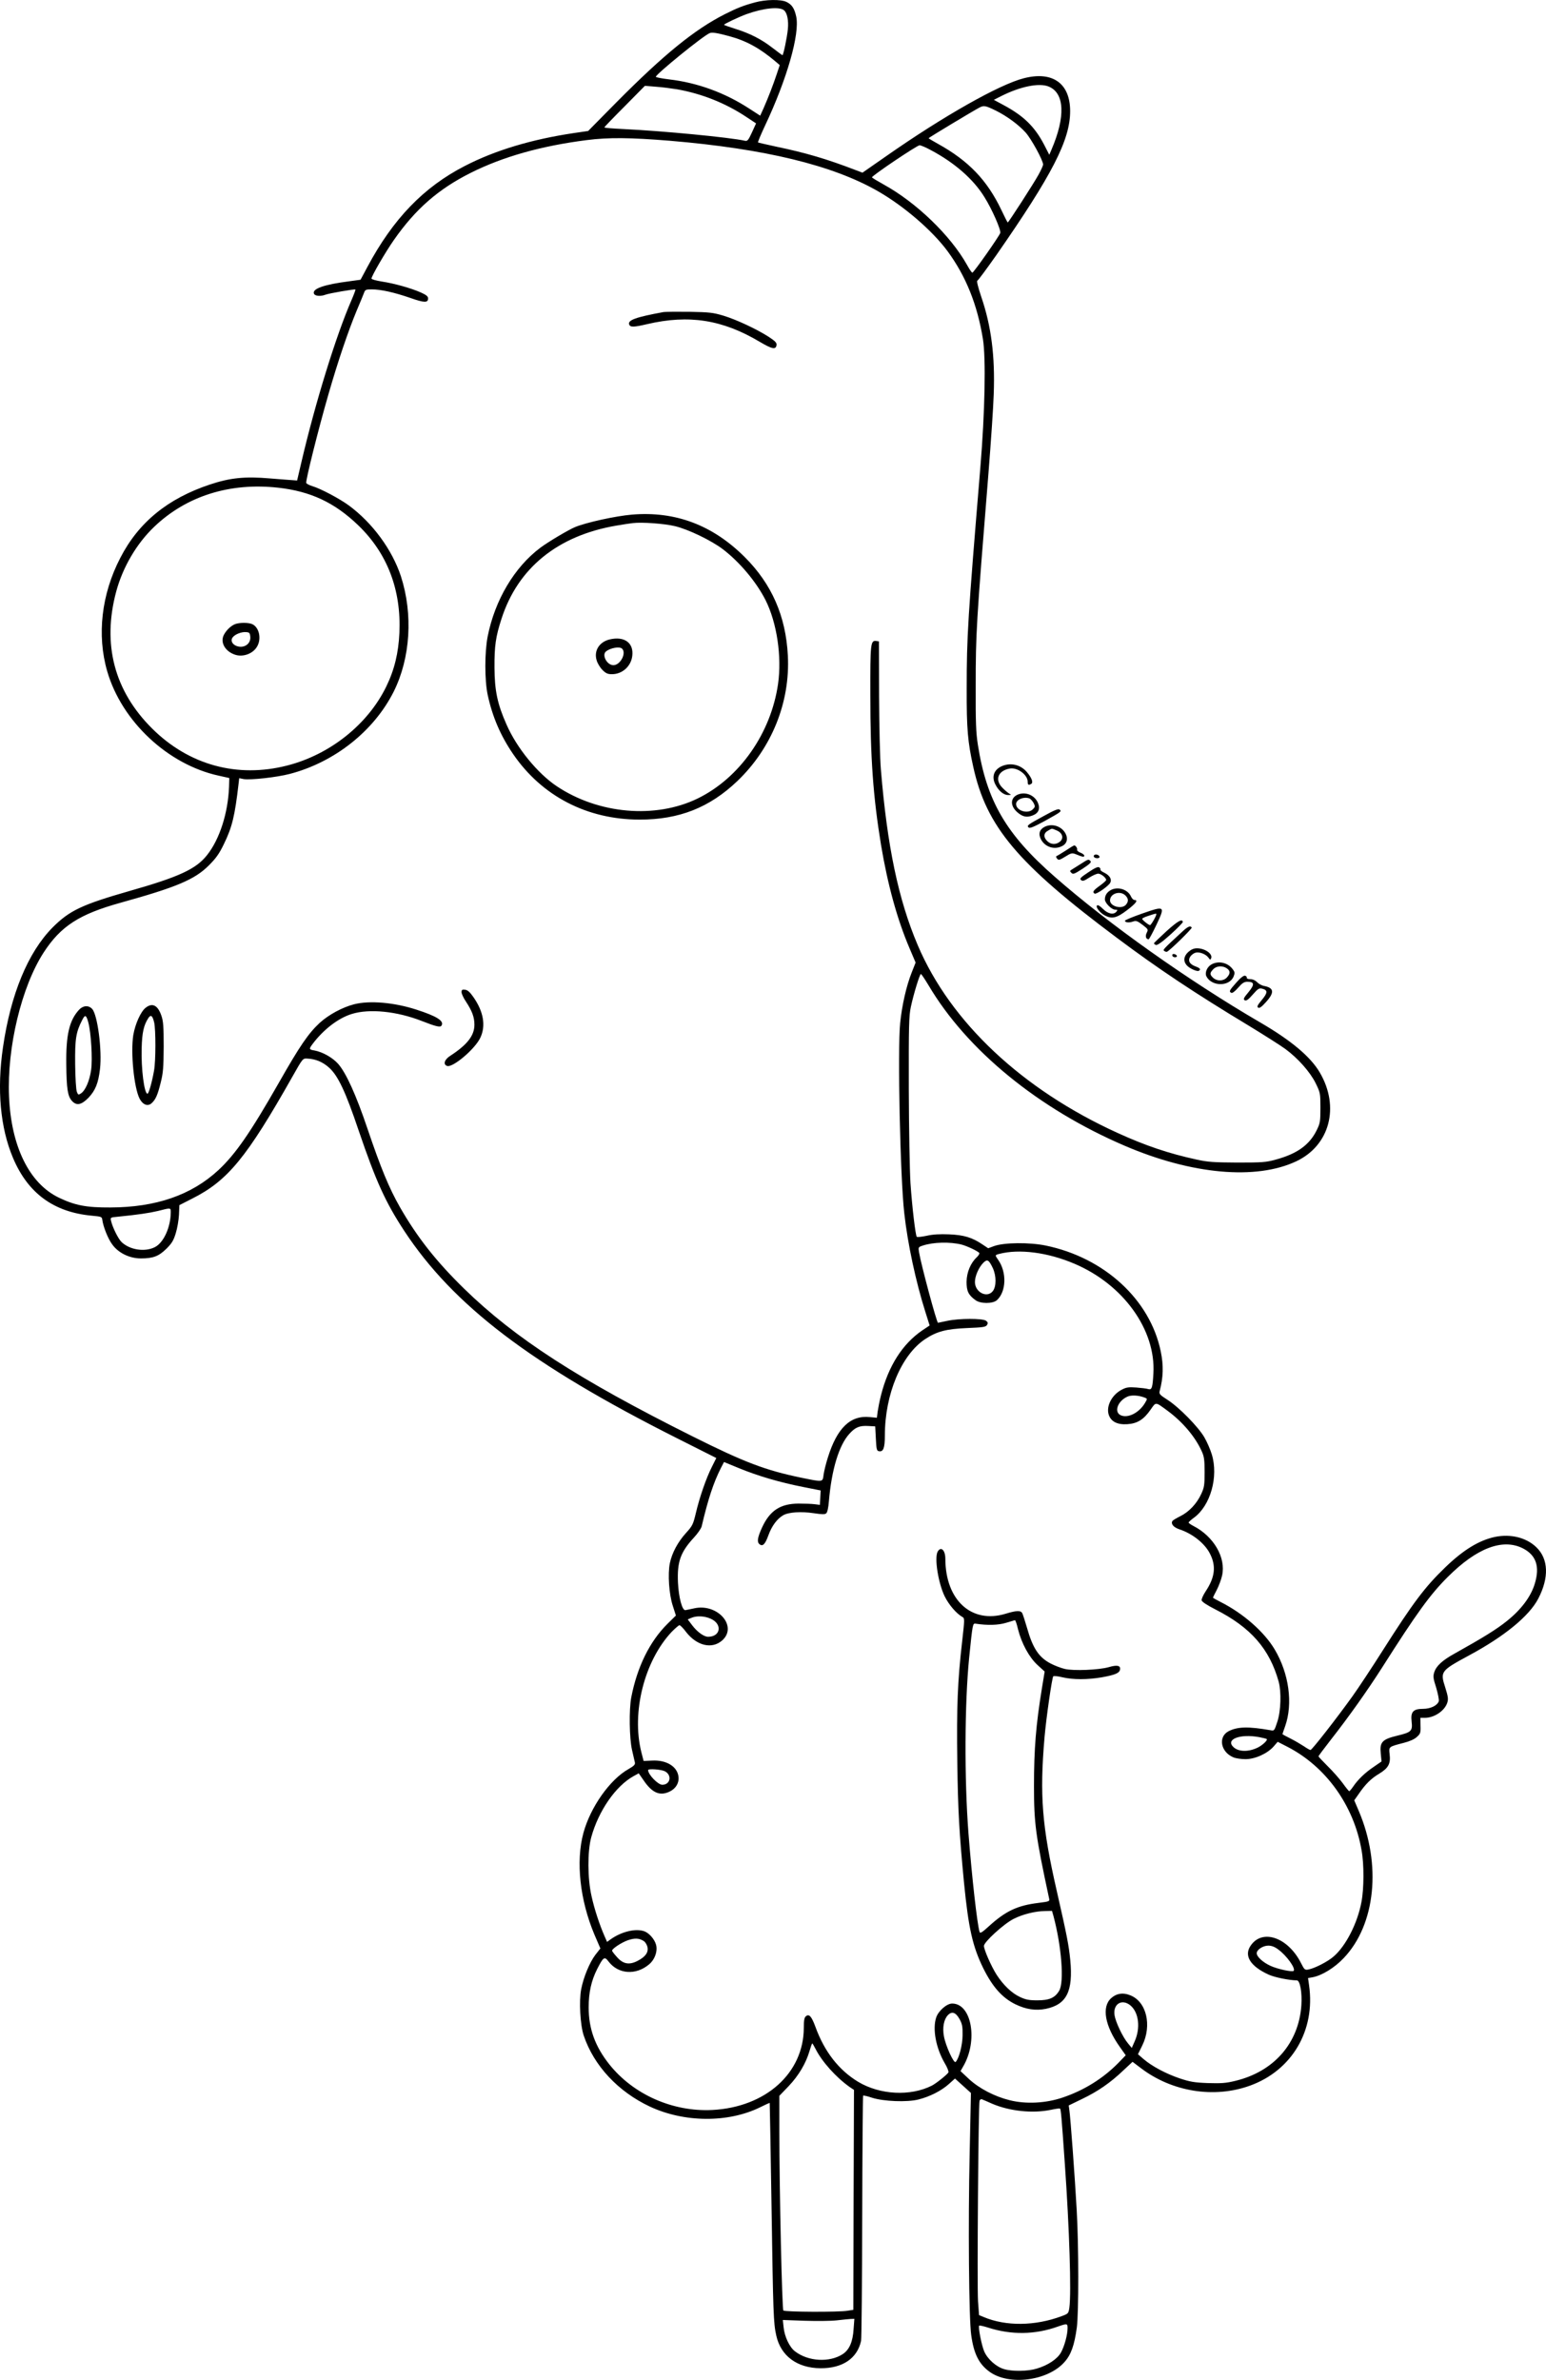 <?xml version="1.0" encoding="UTF-8"?>
<svg xmlns="http://www.w3.org/2000/svg" version="1.0" viewBox="0 0 1201.544 1849.309" preserveAspectRatio="xMidYMid meet">
  <g transform="translate(-58.289,1938.887) scale(0.1,-0.1)" fill="#000000" stroke="none">
    <path d="M6450 19370 c-93 -25 -139 -44 -233 -91 -235 -119 -473 -312 -843 -685 l-220 -223 -110 -16 c-329 -49 -613 -134 -849 -256 -319 -164 -557 -410 -757 -785 l-53 -99 -88 -12 c-196 -25 -289 -58 -274 -96 7 -19 51 -23 90 -8 29 11 227 45 232 40 2 -3 -12 -40 -31 -84 -119 -273 -281 -797 -388 -1255 l-34 -145 -28 2 c-16 1 -98 7 -182 14 -195 17 -311 5 -467 -47 -328 -109 -555 -294 -697 -570 -147 -283 -183 -601 -102 -881 113 -390 472 -726 868 -812 l81 -18 -2 -69 c-8 -203 -73 -407 -171 -530 -85 -108 -216 -169 -603 -279 -370 -106 -467 -152 -599 -285 -190 -193 -324 -517 -384 -930 -48 -327 -21 -625 78 -859 116 -275 317 -422 613 -449 74 -7 78 -8 81 -32 7 -53 44 -147 77 -191 48 -67 135 -109 223 -109 96 0 139 17 199 76 42 42 55 64 72 120 12 38 23 103 25 144 l3 74 100 51 c276 139 423 318 780 950 78 138 79 140 113 138 66 -3 121 -26 171 -71 69 -62 128 -187 229 -487 135 -396 208 -557 354 -780 382 -581 986 -1041 2118 -1611 l308 -155 -34 -68 c-44 -86 -97 -240 -125 -360 -21 -88 -26 -99 -77 -155 -63 -70 -108 -153 -125 -234 -17 -84 -7 -241 23 -332 l24 -75 -66 -65 c-138 -137 -235 -334 -281 -571 -18 -95 -15 -318 6 -409 9 -41 19 -84 22 -96 4 -17 -6 -27 -49 -52 -145 -81 -297 -297 -351 -497 -60 -222 -27 -522 86 -790 l46 -107 -40 -51 c-44 -59 -91 -172 -109 -265 -18 -92 -8 -280 20 -362 79 -234 267 -435 514 -551 268 -125 609 -127 857 -5 40 20 73 35 74 33 1 -1 7 -357 14 -792 13 -851 15 -916 37 -1015 35 -159 163 -253 344 -254 171 -1 285 76 315 212 4 18 8 454 9 967 1 514 5 937 7 939 3 3 34 -4 69 -16 91 -29 272 -36 360 -14 89 22 179 68 237 120 l48 43 62 -56 62 -56 -10 -475 c-12 -525 -6 -1281 12 -1405 20 -147 60 -226 142 -286 151 -110 452 -72 582 74 52 57 78 131 97 270 15 117 15 632 -1 912 -14 254 -49 726 -57 776 l-5 37 103 50 c122 58 223 128 321 222 l72 67 65 -49 c241 -184 569 -237 848 -136 326 118 509 429 459 779 l-8 57 35 6 c74 14 171 74 242 149 248 260 295 727 117 1144 l-35 82 33 47 c53 78 97 122 161 160 72 44 90 78 81 152 -7 59 -8 57 111 88 43 11 81 27 100 45 28 25 31 32 29 88 l-1 61 34 0 c74 0 154 54 175 117 9 29 7 47 -16 120 -40 123 -35 129 185 248 275 148 467 305 538 441 85 163 80 308 -14 399 -78 76 -200 106 -322 81 -123 -26 -245 -100 -386 -236 -160 -154 -251 -276 -485 -644 -83 -131 -190 -293 -238 -360 -122 -170 -314 -416 -325 -416 -5 0 -28 13 -51 29 -23 15 -70 43 -104 60 -35 17 -63 33 -63 34 0 1 9 29 21 62 62 176 30 409 -81 596 -81 137 -245 281 -422 370 -32 16 -58 31 -58 33 0 2 13 29 29 59 16 31 35 81 42 113 31 139 -65 304 -223 385 -21 11 -38 23 -37 27 0 4 19 21 41 37 129 94 192 319 139 492 -11 37 -37 97 -58 133 -47 81 -196 233 -286 291 -61 39 -67 46 -61 69 28 105 31 198 8 308 -83 402 -438 728 -894 822 -127 26 -323 24 -401 -4 l-46 -17 -45 30 c-80 54 -143 73 -258 78 -72 3 -127 0 -175 -11 -38 -8 -73 -12 -77 -8 -10 11 -36 228 -49 417 -6 94 -12 422 -13 730 -1 497 1 569 16 640 22 102 69 255 78 255 4 0 30 -39 59 -87 299 -506 856 -961 1526 -1248 520 -223 1020 -268 1333 -120 260 123 339 423 182 690 -72 123 -224 250 -465 390 -556 324 -1177 764 -1595 1131 -379 331 -529 590 -597 1024 -15 95 -18 176 -17 455 0 414 4 482 99 1655 19 239 38 516 41 615 11 297 -19 530 -97 758 -26 78 -37 123 -30 125 6 2 71 90 145 195 437 628 576 898 576 1122 0 216 -136 313 -359 256 -191 -48 -630 -297 -1074 -608 l-181 -126 -45 17 c-234 90 -394 137 -629 186 -73 16 -135 30 -138 32 -2 3 22 61 54 129 171 362 272 714 243 849 -14 64 -34 94 -76 114 -44 21 -161 19 -245 -4z m226 -61 c25 -20 37 -80 30 -148 -7 -68 -35 -201 -42 -201 -2 0 -36 25 -76 56 -89 69 -176 113 -291 149 -48 15 -87 29 -87 31 0 7 115 61 175 83 131 47 255 60 291 30z m-426 -201 c133 -36 237 -93 359 -196 l34 -29 -23 -69 c-26 -79 -66 -183 -103 -267 l-26 -57 -85 55 c-189 123 -401 201 -623 227 -57 7 -103 16 -103 20 0 20 375 325 420 340 19 7 57 1 150 -24z m2484 -392 c123 -51 131 -234 21 -490 l-17 -40 -41 80 c-73 139 -158 222 -312 305 l-78 42 57 29 c149 75 296 105 370 74z m-2889 -21 c191 -34 374 -106 537 -214 l77 -51 -32 -70 c-28 -61 -35 -69 -54 -65 -114 26 -644 77 -945 91 -82 4 -148 9 -148 13 0 3 71 77 158 164 l157 159 85 -7 c47 -3 121 -13 165 -20z m2480 -167 c86 -43 175 -109 229 -169 44 -49 136 -217 136 -249 0 -7 -16 -43 -36 -79 -36 -66 -233 -371 -239 -371 -2 0 -24 43 -49 96 -111 233 -255 383 -493 515 -40 22 -73 42 -73 44 0 4 344 211 395 238 34 18 47 16 130 -25z m-2535 -233 c737 -62 1265 -190 1618 -393 203 -117 421 -305 540 -466 142 -194 230 -412 274 -681 24 -147 16 -568 -20 -1000 -97 -1168 -106 -1313 -106 -1715 -1 -316 8 -416 51 -610 102 -465 344 -752 1118 -1330 319 -239 608 -431 1021 -680 120 -73 249 -155 286 -182 99 -73 192 -178 236 -266 36 -74 37 -78 37 -191 0 -108 -2 -120 -29 -175 -56 -114 -152 -183 -318 -228 -75 -21 -104 -23 -298 -23 -183 1 -230 4 -316 23 -217 47 -398 108 -615 207 -741 337 -1299 861 -1553 1458 -151 354 -238 771 -287 1367 -7 80 -13 336 -14 570 l-1 425 -21 3 c-44 6 -47 -18 -46 -418 0 -491 22 -793 83 -1166 52 -311 126 -579 221 -802 l48 -113 -30 -76 c-42 -105 -76 -256 -90 -393 -21 -208 0 -1203 32 -1480 26 -235 90 -533 163 -763 l34 -108 -57 -38 c-154 -105 -263 -276 -321 -504 -11 -43 -22 -100 -26 -127 l-6 -48 -54 5 c-151 16 -255 -83 -327 -314 -14 -44 -29 -104 -33 -132 -8 -61 -1 -60 -173 -25 -280 58 -441 119 -847 322 -888 444 -1378 761 -1773 1146 -220 215 -365 400 -499 633 -86 151 -149 304 -253 611 -89 264 -166 433 -228 504 -44 49 -120 92 -184 104 -43 7 -44 11 -15 50 84 112 200 202 306 234 136 42 349 21 543 -55 110 -43 144 -51 153 -36 23 36 -35 73 -197 125 -170 55 -361 72 -482 41 -90 -23 -198 -81 -268 -145 -87 -81 -154 -178 -317 -465 -222 -389 -337 -555 -470 -679 -210 -194 -485 -289 -840 -290 -185 -1 -274 16 -399 76 -230 110 -372 398 -388 788 -16 381 97 851 269 1117 133 205 277 298 598 387 436 121 576 180 686 290 56 56 81 91 117 166 64 131 85 218 114 468 l5 44 34 -7 c52 -9 255 13 359 40 348 91 654 333 808 640 130 261 151 600 56 895 -68 207 -221 416 -406 552 -71 52 -218 130 -282 149 -23 7 -45 18 -48 25 -6 17 95 421 172 687 74 258 155 496 220 652 26 61 51 122 57 138 9 25 14 27 61 27 71 0 173 -23 298 -66 110 -39 139 -39 139 -4 0 16 -14 27 -56 46 -77 34 -205 70 -303 85 -44 7 -81 17 -81 23 0 19 109 207 175 301 167 239 344 394 595 520 251 126 549 210 902 255 171 22 340 20 648 -5z m2026 -72 c184 -97 333 -227 418 -366 59 -94 129 -254 123 -278 -6 -23 -207 -309 -217 -309 -5 0 -24 28 -43 63 -128 227 -392 482 -646 622 -50 28 -91 52 -91 56 0 13 350 249 370 249 9 0 48 -16 86 -37z m-5070 -2624 c250 -28 437 -115 620 -291 227 -218 336 -502 321 -837 -7 -156 -39 -288 -102 -417 -143 -294 -437 -529 -771 -614 -387 -99 -763 4 -1048 287 -295 293 -390 655 -280 1065 51 189 158 372 295 503 251 240 589 346 965 304z m-836 -5631 c-1 -116 -55 -235 -123 -270 -78 -40 -195 -22 -259 39 -26 25 -70 113 -82 165 -6 26 -5 27 51 32 161 16 246 29 314 45 101 26 99 26 99 -11z m6145 -250 c43 -11 130 -52 139 -66 3 -5 -6 -20 -20 -33 -48 -45 -78 -117 -79 -191 0 -72 14 -102 69 -142 38 -29 134 -29 166 -1 74 66 79 218 10 315 -25 36 -25 36 8 45 156 41 379 12 585 -76 380 -161 634 -514 614 -853 -6 -111 -12 -130 -41 -121 -11 4 -53 9 -92 12 -59 4 -77 2 -111 -16 -78 -39 -125 -129 -103 -196 18 -53 66 -78 144 -73 79 5 128 36 182 114 42 60 35 61 130 -9 116 -85 215 -201 266 -314 19 -41 23 -66 23 -163 0 -104 -3 -120 -27 -172 -35 -75 -95 -138 -162 -171 -30 -15 -58 -32 -61 -37 -14 -23 8 -49 54 -65 101 -33 197 -109 237 -188 50 -96 40 -185 -33 -294 -19 -29 -33 -60 -31 -70 2 -11 43 -38 106 -70 276 -140 422 -307 493 -563 21 -79 17 -225 -10 -308 -24 -73 -24 -74 -55 -68 -171 30 -255 28 -325 -8 -83 -44 -61 -162 38 -203 19 -8 61 -14 94 -14 74 0 169 43 218 98 l32 37 76 -39 c299 -154 516 -456 576 -804 20 -110 19 -298 -1 -402 -31 -166 -122 -343 -217 -424 -46 -40 -144 -90 -193 -100 -30 -6 -33 -3 -59 48 -101 201 -301 271 -392 137 -54 -78 -3 -160 139 -225 46 -21 156 -44 220 -45 25 0 42 -96 35 -195 -21 -294 -214 -514 -514 -586 -73 -18 -109 -20 -213 -17 -106 4 -139 10 -220 37 -106 36 -215 94 -280 150 l-43 37 33 67 c78 158 33 344 -95 392 -55 22 -105 14 -146 -23 -76 -68 -49 -216 67 -379 l46 -65 -58 -60 c-119 -121 -267 -213 -434 -269 -130 -44 -285 -52 -411 -20 -117 29 -236 91 -316 165 l-65 61 20 35 c118 200 67 490 -85 490 -42 0 -107 -57 -124 -108 -30 -90 -2 -238 66 -355 19 -31 32 -64 29 -72 -6 -14 -94 -85 -129 -103 -167 -84 -403 -72 -573 30 -150 91 -262 234 -332 428 -30 81 -49 102 -74 81 -12 -10 -16 -32 -16 -90 -1 -351 -295 -616 -710 -638 -308 -16 -615 120 -802 355 -110 139 -160 276 -160 442 0 115 20 207 66 298 48 94 57 101 89 58 75 -98 212 -108 314 -22 46 38 69 106 54 155 -12 42 -53 88 -89 102 -66 25 -177 -1 -262 -61 l-29 -21 -21 48 c-38 87 -78 208 -100 309 -31 137 -32 345 -2 456 56 204 189 398 329 475 l40 22 39 -56 c66 -97 126 -122 201 -86 49 23 75 68 69 116 -9 79 -94 131 -205 125 l-66 -3 -18 70 c-77 309 24 707 236 933 28 28 55 52 61 52 6 0 30 -24 52 -54 83 -106 200 -134 279 -65 124 109 -34 291 -217 250 -29 -6 -60 -13 -68 -14 -25 -4 -52 96 -58 214 -7 162 19 236 125 351 29 31 55 70 59 85 50 213 92 340 149 453 l25 48 119 -49 c144 -59 313 -109 496 -145 l136 -27 -3 -56 -3 -56 -40 5 c-22 3 -79 5 -126 5 -142 -1 -223 -54 -284 -187 -35 -77 -40 -111 -20 -128 25 -21 44 -3 70 69 26 72 67 127 114 155 43 25 142 31 240 16 62 -9 84 -10 95 -1 9 7 17 43 21 94 21 246 78 435 159 524 46 51 79 65 147 61 l54 -3 5 -95 c4 -84 7 -95 24 -98 34 -7 46 25 46 122 0 321 128 626 313 749 91 60 163 79 326 86 124 5 145 8 155 24 9 15 7 21 -8 33 -27 19 -208 19 -301 -1 -38 -8 -71 -15 -72 -15 -10 0 -131 450 -147 546 -7 41 -7 42 29 54 82 27 210 30 300 8z m244 -183 c28 -60 28 -143 0 -179 -45 -57 -139 -9 -139 71 0 46 30 114 65 149 31 31 43 24 74 -41z m1179 -1006 c23 -9 23 -9 5 -40 -45 -78 -135 -124 -191 -97 -53 26 -22 110 53 144 30 14 86 11 133 -7z m2939 -1171 c105 -53 135 -142 94 -276 -30 -100 -105 -200 -216 -289 -81 -65 -179 -126 -408 -254 -94 -52 -141 -95 -157 -144 -10 -32 -9 -47 15 -121 14 -48 23 -94 20 -105 -11 -33 -64 -59 -122 -59 -77 0 -98 -23 -89 -99 8 -73 -1 -83 -114 -110 -115 -28 -135 -50 -126 -137 l6 -63 -61 -42 c-67 -45 -123 -99 -160 -154 -13 -19 -27 -35 -30 -35 -3 0 -26 28 -51 63 -25 34 -78 94 -117 132 -39 39 -71 73 -71 76 0 3 44 62 97 130 141 180 284 382 397 559 270 425 375 570 511 705 224 224 425 301 582 223z m-6310 -548 c92 -41 77 -140 -21 -140 -32 0 -84 37 -124 90 l-34 45 28 12 c42 18 103 15 151 -7z m4263 -920 c30 -6 56 -12 58 -15 9 -8 -31 -46 -68 -65 -72 -36 -150 -35 -190 2 -66 61 50 106 200 78z m-4620 -265 c58 -30 43 -105 -20 -105 -33 0 -110 79 -110 114 0 13 103 5 130 -9z m-163 -1320 c12 -8 24 -29 28 -46 9 -41 -16 -76 -76 -107 -65 -34 -113 -26 -161 29 -21 23 -38 45 -38 50 0 15 72 63 123 81 54 18 87 17 124 -7z m4929 -64 c65 -46 139 -149 121 -167 -11 -11 -126 14 -180 39 -59 27 -107 71 -107 98 0 27 48 59 90 59 25 0 50 -9 76 -29z m-1147 -436 c65 -55 79 -176 32 -280 l-22 -50 -29 35 c-42 50 -97 167 -105 220 -13 87 58 130 124 75z m-1329 -105 c21 -38 25 -58 24 -125 0 -77 -28 -183 -54 -209 -14 -14 -78 126 -91 200 -13 68 0 133 32 165 31 31 60 20 89 -31z m-1119 -232 c50 -100 160 -222 266 -297 l33 -22 -3 -854 -2 -855 -45 -7 c-67 -12 -487 -10 -499 2 -10 11 -31 929 -31 1391 l0 277 73 76 c77 81 134 177 162 274 9 31 18 57 21 57 2 0 13 -19 25 -42z m1374 -427 c137 -58 315 -76 455 -47 36 8 68 12 71 10 7 -4 12 -58 38 -434 35 -495 51 -996 35 -1113 -7 -46 -8 -47 -62 -67 -204 -76 -431 -79 -604 -6 l-36 15 -8 108 c-8 123 3 1533 12 1558 4 9 12 14 18 11 6 -2 43 -18 81 -35z m-1078 -1750 c-6 -100 -33 -161 -84 -195 -103 -67 -268 -58 -371 21 -43 32 -82 115 -89 188 l-6 56 169 -6 c93 -3 205 -2 249 3 44 5 93 10 109 11 l29 1 -6 -79z m1663 7 c0 -52 -24 -140 -51 -189 -28 -51 -101 -100 -189 -126 -67 -21 -189 -23 -253 -4 -62 18 -129 78 -155 138 -21 50 -48 190 -39 200 3 3 34 -4 69 -15 180 -58 365 -56 543 8 72 25 75 24 75 -12z M5740 16964 c-218 -40 -280 -63 -267 -97 8 -22 37 -21 139 3 325 76 586 35 875 -137 96 -57 126 -63 131 -26 3 18 -10 31 -60 64 -93 60 -251 134 -353 165 -81 24 -108 27 -265 30 -96 1 -186 0 -200 -2z M5495 15390 c-129 -11 -356 -61 -443 -97 -51 -21 -212 -117 -269 -160 -202 -151 -354 -407 -410 -690 -24 -122 -24 -340 0 -453 37 -171 99 -316 198 -461 224 -327 575 -509 984 -509 306 0 542 93 758 299 268 256 412 614 393 976 -16 307 -125 555 -335 765 -250 249 -539 358 -876 330z m335 -90 c103 -25 280 -110 371 -179 131 -100 260 -254 332 -396 88 -176 127 -438 97 -650 -55 -384 -299 -732 -625 -891 -329 -160 -772 -121 -1096 96 -149 100 -311 298 -390 480 -70 158 -92 261 -93 440 -1 169 9 241 55 382 127 393 436 644 889 722 52 9 111 18 130 20 71 9 248 -4 330 -24z M5321 14420 c-80 -19 -124 -88 -101 -162 6 -23 27 -57 45 -75 27 -27 41 -33 74 -33 81 0 149 62 158 143 12 101 -62 154 -176 127z m97 -72 c35 -35 -14 -128 -68 -128 -50 0 -92 80 -57 107 35 28 106 40 125 21z M4170 11679 c0 -12 15 -45 34 -73 48 -73 66 -121 66 -180 0 -84 -55 -155 -187 -241 -46 -29 -58 -67 -26 -79 43 -17 218 131 259 219 44 93 25 203 -54 316 -27 39 -45 55 -65 57 -22 3 -27 -1 -27 -19z M1715 11558 c-38 -29 -81 -125 -96 -211 -22 -135 5 -410 49 -496 25 -47 63 -62 93 -35 31 28 47 63 71 161 19 75 22 117 23 278 0 159 -3 199 -18 242 -28 81 -70 102 -122 61z m66 -114 c13 -55 13 -299 -1 -375 -16 -90 -41 -179 -51 -179 -25 0 -50 194 -45 355 3 120 16 178 52 233 19 29 32 20 45 -34z M1198 11543 c-76 -82 -103 -194 -100 -426 2 -189 11 -248 45 -284 35 -38 73 -30 127 25 54 57 77 113 90 224 17 146 -19 422 -61 467 -28 30 -70 27 -101 -6z m71 -98 c22 -82 34 -288 22 -370 -12 -86 -45 -160 -78 -182 -21 -14 -23 -13 -33 12 -6 15 -12 112 -13 214 -2 197 6 249 55 344 22 44 31 40 47 -18z M2410 14539 c-33 -13 -68 -47 -87 -83 -31 -59 10 -130 88 -155 61 -20 137 8 169 62 37 60 18 151 -37 176 -29 13 -99 13 -133 0z m118 -97 c6 -58 -51 -95 -109 -72 -34 14 -46 45 -27 67 19 24 69 43 103 40 26 -2 30 -6 33 -35z M7870 7331 c-26 -50 5 -244 55 -347 32 -65 91 -134 139 -161 16 -9 16 -19 -3 -186 -36 -311 -44 -516 -38 -942 5 -376 15 -549 52 -935 35 -355 67 -497 150 -666 72 -145 147 -229 248 -279 84 -41 159 -52 239 -36 161 34 212 136 189 379 -12 118 -25 186 -105 537 -115 503 -134 742 -95 1195 13 150 58 463 68 473 4 4 36 1 72 -8 82 -19 193 -19 305 0 105 19 138 33 142 62 4 30 -23 36 -88 17 -77 -22 -274 -30 -341 -14 -30 7 -80 26 -112 43 -91 48 -138 119 -183 279 -15 51 -31 101 -36 111 -12 23 -45 22 -130 -4 -264 -80 -467 105 -468 427 0 68 -35 100 -60 55z m625 -603 c28 -110 86 -217 151 -277 l56 -51 -21 -128 c-47 -287 -62 -473 -62 -762 0 -293 13 -386 117 -871 6 -25 5 -26 -83 -37 -163 -20 -254 -63 -383 -180 -56 -51 -70 -59 -74 -45 -19 63 -59 420 -86 763 -33 428 -30 1013 5 1366 27 266 28 269 50 266 90 -14 175 -12 235 6 36 11 68 20 71 21 4 0 15 -31 24 -71z m276 -2230 c62 -234 84 -510 44 -578 -33 -56 -77 -75 -170 -75 -65 0 -90 5 -135 26 -64 30 -128 91 -181 172 -41 64 -99 195 -99 225 0 30 155 172 231 210 71 36 167 60 246 61 l52 1 12 -42z M8358 13430 c-53 -29 -68 -81 -39 -137 25 -50 65 -83 100 -82 25 0 25 1 6 12 -11 7 -35 27 -52 45 -62 63 -32 134 60 149 59 9 137 -49 137 -103 0 -25 7 -29 28 -16 17 11 3 47 -34 91 -51 61 -135 78 -206 41z M8500 13217 c-66 -23 -70 -90 -8 -142 40 -34 72 -40 116 -23 46 17 61 52 42 97 -24 58 -90 88 -150 68z m85 -33 c8 -4 22 -19 31 -35 13 -26 13 -30 -6 -49 -39 -39 -130 -11 -130 41 0 35 61 60 105 43z M8695 13048 c-127 -69 -133 -74 -118 -89 9 -9 40 4 125 50 131 73 133 74 116 89 -10 8 -40 -4 -123 -50z M8702 12964 c-41 -21 -51 -56 -28 -99 32 -59 105 -82 165 -50 36 18 46 56 26 95 -30 59 -105 83 -163 54z m93 -28 c46 -19 58 -61 25 -88 -30 -24 -69 -23 -97 4 -32 30 -30 64 5 82 33 19 26 19 67 2z M8865 12779 c-33 -21 -64 -40 -70 -42 -6 -2 -5 -10 3 -20 12 -14 18 -13 64 15 46 29 53 30 82 19 53 -22 66 -24 66 -11 0 6 -14 17 -30 23 -17 6 -28 17 -26 23 4 11 -12 35 -23 33 -4 0 -33 -18 -66 -40z M9087 12744 c-11 -11 3 -24 24 -24 12 0 19 5 17 13 -5 14 -31 21 -41 11z M8980 12674 c-30 -19 -62 -39 -70 -44 -13 -8 -13 -11 0 -24 13 -13 23 -9 88 33 56 37 69 50 60 59 -16 16 -15 16 -78 -24z M9042 12611 c-62 -41 -70 -50 -57 -61 12 -10 23 -7 63 19 27 17 58 31 70 31 22 0 62 -32 62 -49 0 -5 -22 -25 -50 -45 -50 -36 -59 -49 -40 -61 11 -7 84 41 114 74 26 28 9 65 -38 88 -20 9 -33 20 -31 24 3 3 -1 12 -8 17 -10 8 -31 -1 -85 -37z M9223 12476 c-34 -16 -53 -42 -53 -76 0 -28 52 -80 80 -80 19 0 20 -2 10 -15 -22 -27 -66 -18 -105 21 -23 23 -40 33 -46 27 -13 -13 24 -59 61 -78 55 -29 92 -20 172 41 70 53 89 79 58 79 -8 0 -20 12 -27 27 -23 53 -95 78 -150 54z m107 -46 c24 -24 25 -47 3 -72 -33 -37 -123 -12 -123 34 0 54 79 79 120 38z M9460 12290 c-74 -26 -135 -51 -134 -56 1 -14 32 -17 63 -6 24 8 33 5 74 -26 44 -34 45 -36 32 -62 -13 -26 -6 -50 15 -50 4 0 31 50 60 111 70 149 68 151 -110 89z m110 -5 c0 -14 -41 -85 -49 -85 -11 0 -61 40 -61 49 0 4 21 15 48 23 54 18 62 20 62 13z M9650 12154 c-52 -48 -96 -90 -98 -94 -2 -4 5 -10 14 -14 11 -4 46 20 114 81 54 49 97 93 96 98 -6 26 -38 8 -126 -71z M9770 12148 c-149 -137 -152 -141 -138 -149 7 -5 16 -8 20 -6 20 6 197 180 193 188 -11 17 -30 9 -75 -33z M9819 11992 c-37 -33 -41 -72 -13 -104 22 -25 81 -51 94 -43 18 11 10 21 -25 34 -47 17 -62 45 -41 77 9 13 28 27 41 30 31 8 81 -12 100 -39 13 -18 15 -19 21 -4 13 34 -49 77 -110 77 -25 0 -45 -9 -67 -28z M9696 11973 c-3 -3 -3 -10 0 -14 7 -12 34 -11 34 0 0 11 -26 22 -34 14z M9999 11895 c-35 -19 -55 -66 -39 -95 42 -78 178 -78 210 0 11 28 11 34 -7 58 -38 51 -109 67 -164 37z m119 -31 c28 -19 28 -41 0 -71 -27 -29 -76 -30 -106 -3 -28 26 -28 38 0 67 25 27 73 30 106 7z M10191 11753 c-54 -61 -58 -68 -39 -79 7 -5 28 10 53 39 32 37 48 47 72 47 56 0 58 -21 9 -81 -38 -45 -42 -55 -29 -63 12 -6 27 4 62 44 41 47 50 52 74 46 44 -11 43 -32 -3 -87 -34 -41 -40 -53 -29 -60 10 -7 27 5 61 43 67 74 63 110 -13 125 -19 3 -44 17 -56 30 -14 14 -33 23 -53 23 -18 0 -29 5 -27 12 1 6 -5 13 -14 15 -10 3 -37 -18 -68 -54z"></path>
  </g>
</svg>
